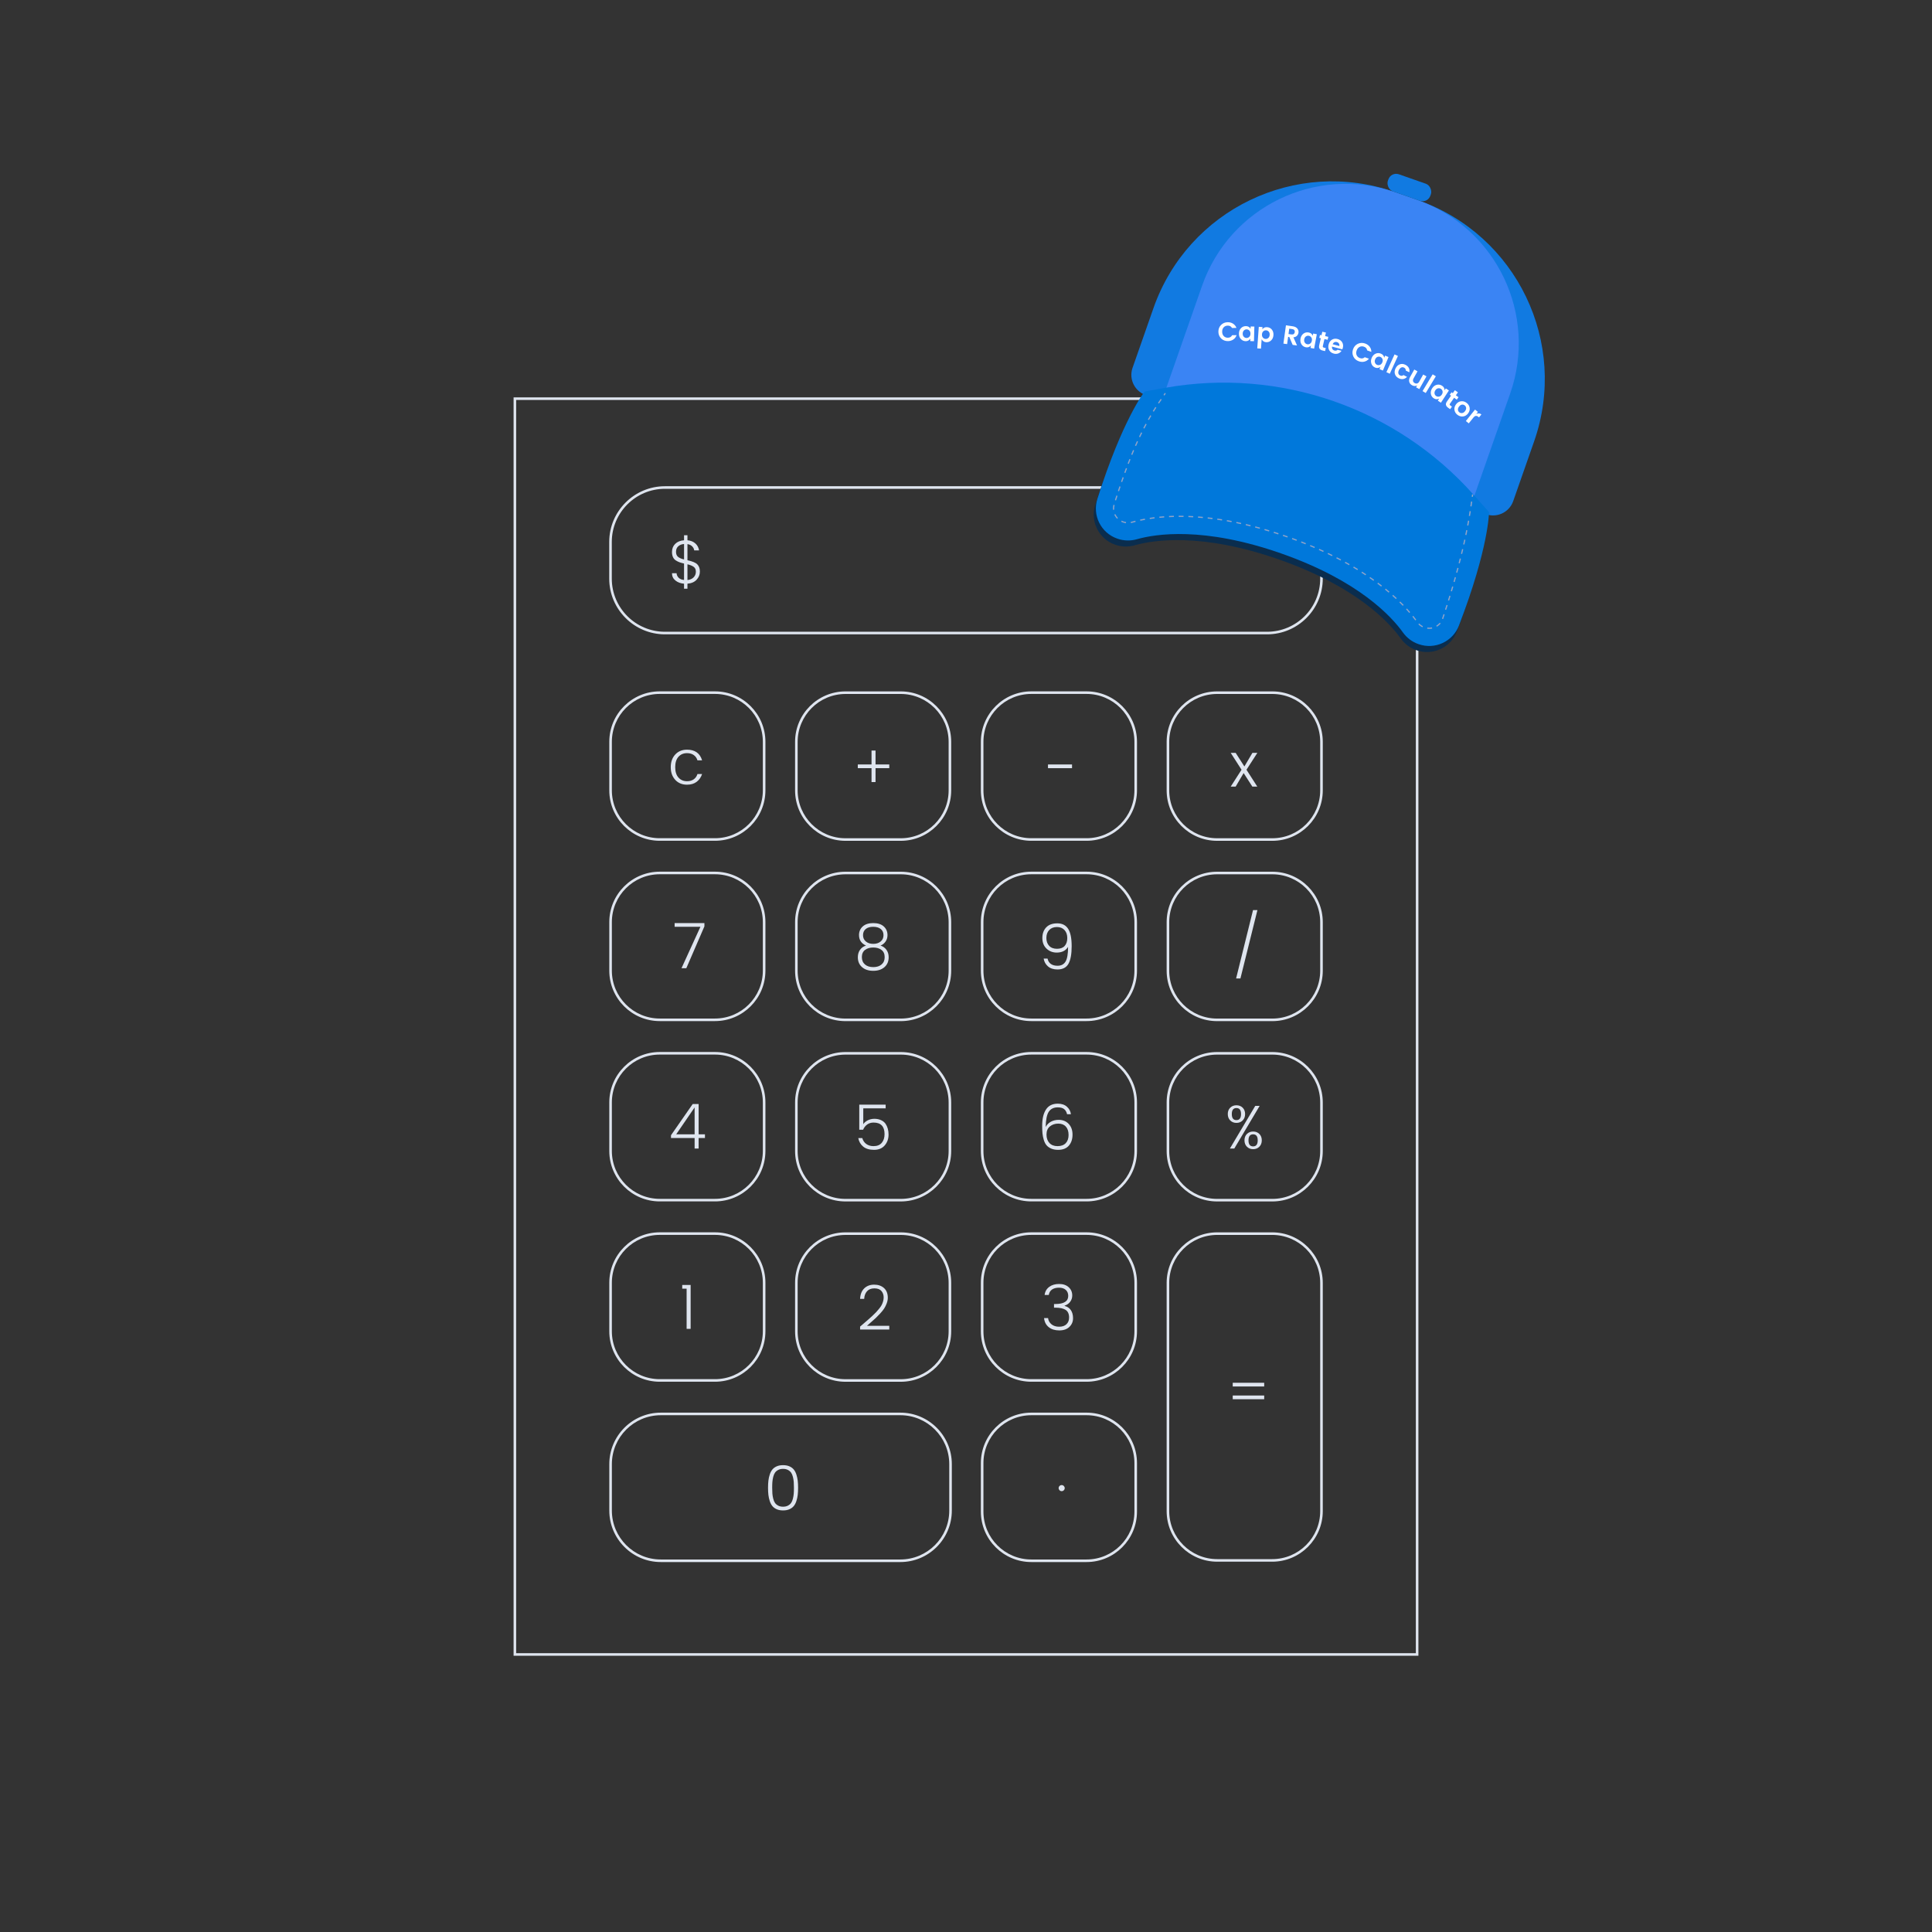 <?xml version="1.0" encoding="UTF-8"?><svg id="Layer_1" xmlns="http://www.w3.org/2000/svg" viewBox="0 0 1500 1500"><rect x="0" y="0" width="1500" height="1500" fill="#333333" stroke="none"/><defs><style>.cls-1{fill:#0078db;}.cls-2{fill:#fff;}.cls-3{fill:#90a4c8;}.cls-4{fill:#dfe5ef;}.cls-5{fill:#117ae1;}.cls-6{fill:#0a2d4e;}.cls-7{fill:#3a84f4;}</style></defs><g><path class="cls-4" d="M555.1,652.78h-42.88c-21.6,0-39.17-17.57-39.17-39.17v-37.67c0-21.6,17.57-39.17,39.17-39.17h42.88c21.6,0,39.17,17.57,39.17,39.17v37.67c0,21.6-17.57,39.17-39.17,39.17Zm-42.88-114.01c-20.5,0-37.17,16.67-37.17,37.17v37.67c0,20.5,16.67,37.17,37.17,37.17h42.88c20.5,0,37.17-16.67,37.17-37.17v-37.67c0-20.5-16.67-37.17-37.17-37.17h-42.88Z"/><path class="cls-4" d="M699.34,652.81h-42.88c-21.6,0-39.17-17.57-39.17-39.17v-37.67c0-21.6,17.57-39.17,39.17-39.17h42.88c21.6,0,39.17,17.57,39.17,39.17v37.67c0,21.6-17.57,39.17-39.17,39.17Zm-42.88-114.01c-20.5,0-37.17,16.67-37.17,37.17v37.67c0,20.5,16.67,37.17,37.17,37.17h42.88c20.5,0,37.17-16.67,37.17-37.17v-37.67c0-20.5-16.67-37.17-37.17-37.17h-42.88Z"/><path class="cls-4" d="M843.59,652.78h-42.88c-21.6,0-39.17-17.57-39.17-39.17v-37.67c0-21.6,17.57-39.17,39.17-39.17h42.88c21.6,0,39.17,17.57,39.17,39.17v37.67c0,21.6-17.57,39.17-39.17,39.17Zm-42.88-114.01c-20.5,0-37.17,16.67-37.17,37.17v37.67c0,20.5,16.67,37.17,37.17,37.17h42.88c20.5,0,37.17-16.67,37.17-37.17v-37.67c0-20.5-16.67-37.17-37.17-37.17h-42.88Z"/><path class="cls-4" d="M987.83,652.81h-42.88c-21.6,0-39.17-17.57-39.17-39.17v-37.67c0-21.6,17.57-39.17,39.17-39.17h42.88c21.6,0,39.17,17.57,39.17,39.17v37.67c0,21.6-17.57,39.17-39.17,39.17Zm-42.88-114.01c-20.5,0-37.17,16.67-37.17,37.17v37.67c0,20.5,16.67,37.17,37.17,37.17h42.88c20.5,0,37.17-16.67,37.17-37.17v-37.67c0-20.5-16.67-37.17-37.17-37.17h-42.88Z"/><path class="cls-4" d="M1101.25,1285.5H398.75V308.5h702.5v977Zm-700.5-2h698.5V310.5H400.75v973Z"/><path class="cls-4" d="M983.74,492.5h-467.48c-23.85,0-43.26-19.41-43.26-43.26v-28.48c0-23.85,19.41-43.26,43.26-43.26h467.48c23.85,0,43.26,19.41,43.26,43.26v28.48c0,23.85-19.41,43.26-43.26,43.26Zm-467.48-113c-22.75,0-41.26,18.51-41.26,41.26v28.48c0,22.75,18.51,41.26,41.26,41.26h467.48c22.75,0,41.26-18.51,41.26-41.26v-28.48c0-22.75-18.51-41.26-41.26-41.26h-467.48Z"/><path class="cls-4" d="M524.27,605.46c-2.34-2.5-3.5-5.78-3.5-9.84s1.17-7.34,3.5-9.84c2.34-2.5,5.38-3.74,9.12-3.74,6.14,0,10.05,2.75,11.71,8.26h-3.6c-.54-1.76-1.51-3.13-2.9-4.1-1.39-.98-3.13-1.46-5.21-1.46-2.72,0-4.93,.94-6.62,2.81s-2.54,4.56-2.54,8.06,.85,6.2,2.54,8.09c1.7,1.89,3.9,2.83,6.62,2.83,2.08,0,3.82-.49,5.21-1.46,1.39-.98,2.36-2.34,2.9-4.1h3.6c-.83,2.5-2.22,4.5-4.18,6-1.95,1.5-4.46,2.26-7.54,2.26-3.74,0-6.78-1.25-9.12-3.74Z"/><path class="cls-4" d="M543.38,443.77c0,2.37-.83,4.46-2.5,6.29-1.66,1.82-4.05,2.86-7.15,3.12v3.89h-2.64v-3.89c-2.72-.22-4.96-1.06-6.72-2.5s-2.64-3.31-2.64-5.62h3.55c.13,1.38,.66,2.54,1.61,3.5,.94,.96,2.34,1.54,4.2,1.73v-12.77c-1.44-.32-2.61-.64-3.5-.96-.9-.32-1.86-.8-2.88-1.44-1.99-1.31-2.98-3.5-2.98-6.58,0-2.53,.82-4.62,2.47-6.26,1.65-1.65,3.94-2.58,6.89-2.81v-3.89h2.64v3.89c2.53,.22,4.58,1.04,6.14,2.45,1.57,1.41,2.53,3.22,2.88,5.42h-3.79c-.1-1.12-.6-2.15-1.51-3.1-.91-.94-2.15-1.54-3.72-1.8v12.53c3.87,.83,6.43,1.9,7.68,3.22,1.31,1.34,1.97,3.2,1.97,5.57Zm-16.82-19.61c-1.14,1.04-1.7,2.46-1.7,4.25s.54,3.11,1.61,3.96c1.07,.85,2.62,1.51,4.63,1.99v-12c-1.89,.16-3.4,.76-4.54,1.8Zm11.98,24.07c1.15-1.18,1.73-2.63,1.73-4.34s-.56-2.98-1.68-3.79-2.74-1.48-4.85-1.99v12.24c2.05-.22,3.65-.93,4.8-2.11Z"/><path class="cls-4" d="M690.43,593.52v2.88h-10.66v10.8h-3.12v-10.8h-10.66v-2.88h10.66v-10.8h3.12v10.8h10.66Z"/><path class="cls-4" d="M813.65,596.41v-2.88h18.67v2.88h-18.67Z"/><path class="cls-4" d="M555.1,792.78h-42.88c-21.6,0-39.17-17.57-39.17-39.17v-37.67c0-21.6,17.57-39.17,39.17-39.17h42.88c21.6,0,39.17,17.57,39.17,39.17v37.67c0,21.6-17.57,39.17-39.17,39.17Zm-42.88-114.01c-20.5,0-37.17,16.67-37.17,37.17v37.67c0,20.5,16.67,37.17,37.17,37.17h42.88c20.5,0,37.17-16.67,37.17-37.17v-37.67c0-20.5-16.67-37.17-37.17-37.17h-42.88Z"/><path class="cls-4" d="M699.34,792.81h-42.88c-21.6,0-39.17-17.57-39.17-39.17v-37.67c0-21.6,17.57-39.17,39.17-39.17h42.88c21.6,0,39.17,17.57,39.17,39.17v37.67c0,21.6-17.57,39.17-39.17,39.17Zm-42.88-114.01c-20.5,0-37.17,16.67-37.17,37.17v37.67c0,20.5,16.67,37.17,37.17,37.17h42.88c20.5,0,37.17-16.67,37.17-37.17v-37.67c0-20.5-16.67-37.17-37.17-37.17h-42.88Z"/><path class="cls-4" d="M843.59,792.78h-42.88c-21.6,0-39.17-17.57-39.17-39.17v-37.67c0-21.6,17.57-39.17,39.17-39.17h42.88c21.6,0,39.17,17.57,39.17,39.17v37.67c0,21.6-17.57,39.17-39.17,39.17Zm-42.88-114.01c-20.5,0-37.17,16.67-37.17,37.17v37.67c0,20.5,16.67,37.17,37.17,37.17h42.88c20.5,0,37.17-16.67,37.17-37.17v-37.67c0-20.5-16.67-37.17-37.17-37.17h-42.88Z"/><path class="cls-4" d="M987.83,792.81h-42.88c-21.6,0-39.17-17.57-39.17-39.17v-37.67c0-21.6,17.57-39.17,39.17-39.17h42.88c21.6,0,39.17,17.57,39.17,39.17v37.67c0,21.6-17.57,39.17-39.17,39.17Zm-42.88-114.01c-20.5,0-37.17,16.67-37.17,37.17v37.67c0,20.5,16.67,37.17,37.17,37.17h42.88c20.5,0,37.17-16.67,37.17-37.17v-37.67c0-20.5-16.67-37.17-37.17-37.17h-42.88Z"/><path class="cls-4" d="M523.77,716.69h23.14v2.54l-14.06,32.5h-3.74l14.69-32.16h-20.02v-2.88Z"/><path class="cls-4" d="M959.7,759.69l13.15-53.09h3.41l-13.2,53.09h-3.36Z"/><path class="cls-4" d="M666.93,726.04c0-2.75,.96-5,2.88-6.74,1.92-1.74,4.65-2.62,8.18-2.62s6.26,.87,8.18,2.62c1.92,1.74,2.88,3.99,2.88,6.74,0,1.89-.5,3.55-1.51,4.99-1.01,1.44-2.31,2.48-3.91,3.12,1.89,.58,3.42,1.66,4.58,3.26,1.17,1.6,1.75,3.54,1.75,5.81,0,3.2-1.09,5.75-3.26,7.66-2.18,1.9-5.08,2.86-8.71,2.86s-6.54-.95-8.71-2.86c-2.18-1.9-3.26-4.46-3.26-7.66,0-2.3,.58-4.25,1.73-5.83,1.15-1.58,2.69-2.66,4.61-3.24-3.62-1.66-5.42-4.37-5.42-8.11Zm19.92,17.02c0-2.45-.82-4.3-2.47-5.54-1.65-1.25-3.78-1.87-6.38-1.87s-4.74,.62-6.38,1.87-2.47,3.1-2.47,5.54,.8,4.36,2.4,5.74c1.6,1.38,3.75,2.06,6.46,2.06s4.86-.69,6.46-2.06c1.6-1.38,2.4-3.29,2.4-5.74Zm-3.02-21.77c-1.41-1.15-3.36-1.73-5.86-1.73s-4.44,.58-5.83,1.73-2.09,2.74-2.09,4.78,.74,3.66,2.21,4.9c1.47,1.23,3.38,1.85,5.74,1.85s4.26-.62,5.74-1.85c1.47-1.23,2.21-2.86,2.21-4.9s-.7-3.62-2.11-4.78Z"/><path class="cls-4" d="M821.14,749.8c2.78,0,4.83-1.08,6.14-3.24s1.97-5.96,1.97-11.4c-1.82,2.94-4.77,4.42-8.83,4.42-3.1,0-5.74-1.02-7.9-3.07-2.16-2.05-3.24-4.78-3.24-8.21s.99-6.18,2.98-8.28c1.98-2.1,4.86-3.14,8.64-3.14s6.58,1.42,8.4,4.25,2.74,7.32,2.74,13.46-.82,10.7-2.47,13.66c-1.65,2.96-4.5,4.44-8.57,4.44-3.07,0-5.53-.8-7.37-2.4-1.84-1.6-2.95-3.62-3.34-6.05h3.02c.83,3.71,3.44,5.57,7.82,5.57Zm-8.74-21.6c0,2.56,.72,4.61,2.16,6.14,1.44,1.54,3.47,2.3,6.1,2.3s4.61-.74,5.95-2.23c1.34-1.49,2.02-3.53,2.02-6.12s-.72-4.66-2.16-6.22c-1.44-1.55-3.41-2.33-5.9-2.33s-4.48,.77-5.95,2.3c-1.47,1.54-2.21,3.58-2.21,6.14Z"/><path class="cls-4" d="M555.1,932.78h-42.88c-21.6,0-39.17-17.57-39.17-39.17v-37.67c0-21.6,17.57-39.17,39.17-39.17h42.88c21.6,0,39.17,17.57,39.17,39.17v37.67c0,21.6-17.57,39.17-39.17,39.17Zm-42.88-114.01c-20.5,0-37.17,16.67-37.17,37.17v37.67c0,20.5,16.67,37.17,37.17,37.17h42.88c20.5,0,37.17-16.67,37.17-37.17v-37.67c0-20.5-16.67-37.17-37.17-37.17h-42.88Z"/><path class="cls-4" d="M699.34,932.81h-42.88c-21.6,0-39.17-17.57-39.17-39.17v-37.67c0-21.6,17.57-39.17,39.17-39.17h42.88c21.6,0,39.17,17.57,39.17,39.17v37.67c0,21.6-17.57,39.17-39.17,39.17Zm-42.88-114.01c-20.5,0-37.17,16.67-37.17,37.17v37.67c0,20.5,16.67,37.17,37.17,37.17h42.88c20.5,0,37.17-16.67,37.17-37.17v-37.67c0-20.5-16.67-37.17-37.17-37.17h-42.88Z"/><path class="cls-4" d="M843.59,932.78h-42.88c-21.6,0-39.17-17.57-39.17-39.17v-37.67c0-21.6,17.57-39.17,39.17-39.17h42.88c21.6,0,39.17,17.57,39.17,39.17v37.67c0,21.6-17.57,39.17-39.17,39.17Zm-42.88-114.01c-20.5,0-37.17,16.67-37.17,37.17v37.67c0,20.5,16.67,37.17,37.17,37.17h42.88c20.5,0,37.17-16.67,37.17-37.17v-37.67c0-20.5-16.67-37.17-37.17-37.17h-42.88Z"/><path class="cls-4" d="M987.83,932.81h-42.88c-21.6,0-39.17-17.57-39.17-39.17v-37.67c0-21.6,17.57-39.17,39.17-39.17h42.88c21.6,0,39.17,17.57,39.17,39.17v37.67c0,21.6-17.57,39.17-39.17,39.17Zm-42.88-114.01c-20.5,0-37.17,16.67-37.17,37.17v37.67c0,20.5,16.67,37.17,37.17,37.17h42.88c20.5,0,37.17-16.67,37.17-37.17v-37.67c0-20.5-16.67-37.17-37.17-37.17h-42.88Z"/><path class="cls-4" d="M539.3,891.72v-8.16h-18.34v-2.16l16.85-24.24h4.61v23.52h4.9v2.88h-4.9v8.16h-3.12Zm0-11.04v-20.88l-14.3,20.88h14.3Z"/><path class="cls-4" d="M955.15,869.91c-1.26-1.26-1.9-2.92-1.9-4.97s.63-3.7,1.9-4.94c1.26-1.25,2.87-1.87,4.82-1.87s3.56,.62,4.82,1.87c1.26,1.25,1.9,2.9,1.9,4.94s-.63,3.7-1.9,4.97-2.87,1.9-4.82,1.9-3.56-.63-4.82-1.9Zm-.26,21.82l19.68-33.12h3.41l-19.68,33.12h-3.41Zm8.64-26.76c0-3.12-1.19-4.68-3.58-4.68s-3.58,1.56-3.58,4.68,1.19,4.68,3.58,4.68,3.58-1.56,3.58-4.68Zm4.58,25.34c-1.26-1.26-1.9-2.92-1.9-4.97s.63-3.7,1.9-4.95c1.26-1.25,2.87-1.87,4.82-1.87s3.56,.62,4.82,1.87c1.26,1.25,1.9,2.9,1.9,4.95s-.63,3.7-1.9,4.97c-1.26,1.27-2.87,1.9-4.82,1.9s-3.56-.63-4.82-1.9Zm8.38-4.94c0-3.12-1.19-4.68-3.58-4.68s-3.58,1.56-3.58,4.68,1.19,4.68,3.58,4.68,3.58-1.56,3.58-4.68Z"/><path class="cls-4" d="M667.12,857.64h20.5v2.88h-17.38v12.29c.74-1.18,1.89-2.18,3.46-2.98,1.57-.8,3.3-1.2,5.18-1.2s3.59,.34,5.11,1.03,2.7,1.62,3.53,2.81c1.57,2.3,2.35,5.11,2.35,8.4s-.98,6.1-2.95,8.4c-1.97,2.3-4.74,3.46-8.3,3.46s-6.37-.82-8.4-2.47c-2.03-1.65-3.32-3.86-3.86-6.65h3.12c.54,1.95,1.58,3.48,3.1,4.58,1.52,1.1,3.4,1.66,5.64,1.66,2.82,0,4.94-.86,6.38-2.57,1.44-1.71,2.16-3.96,2.16-6.74,0-5.98-2.85-8.98-8.54-8.98-1.89,0-3.53,.5-4.92,1.49-1.39,.99-2.46,2.35-3.19,4.08h-2.98v-19.49Z"/><path class="cls-4" d="M821.28,859.75c-3.17,0-5.5,1.14-7.01,3.41s-2.3,6.22-2.4,11.86c.86-1.73,2.18-3.09,3.96-4.08,1.78-.99,3.82-1.49,6.12-1.49,3.2,0,5.79,1.05,7.78,3.14,1.98,2.1,2.98,4.88,2.98,8.35s-.94,6.3-2.83,8.5c-1.89,2.19-4.67,3.29-8.35,3.29-2.11,0-3.93-.34-5.45-1.01s-2.72-1.54-3.6-2.59c-.88-1.06-1.58-2.43-2.09-4.13-.51-1.7-.85-3.38-1.01-5.04-.16-1.66-.24-3.63-.24-5.9,0-5.38,.98-9.58,2.95-12.62,1.97-3.04,5.03-4.56,9.19-4.56,2.94,0,5.3,.79,7.08,2.38,1.78,1.58,2.81,3.53,3.1,5.83h-2.98c-.45-1.86-1.24-3.21-2.38-4.06s-2.74-1.27-4.82-1.27Zm8.35,21.38c0-2.74-.7-4.88-2.09-6.43-1.39-1.55-3.36-2.33-5.9-2.33s-4.7,.72-6.48,2.16c-1.78,1.44-2.66,3.54-2.66,6.29s.74,4.94,2.23,6.58c1.49,1.63,3.61,2.45,6.36,2.45s4.86-.77,6.34-2.3c1.47-1.54,2.21-3.67,2.21-6.41Z"/><path class="cls-4" d="M555.1,1072.78h-42.88c-21.6,0-39.17-17.57-39.17-39.17v-37.67c0-21.6,17.57-39.17,39.17-39.17h42.88c21.6,0,39.17,17.57,39.17,39.17v37.67c0,21.6-17.57,39.17-39.17,39.17Zm-42.88-114.01c-20.5,0-37.17,16.67-37.17,37.17v37.67c0,20.5,16.67,37.17,37.17,37.17h42.88c20.5,0,37.17-16.67,37.17-37.17v-37.67c0-20.5-16.67-37.17-37.17-37.17h-42.88Z"/><path class="cls-4" d="M699.34,1072.81h-42.88c-21.6,0-39.17-17.57-39.17-39.17v-37.67c0-21.6,17.57-39.17,39.17-39.17h42.88c21.6,0,39.17,17.57,39.17,39.17v37.67c0,21.6-17.57,39.17-39.17,39.17Zm-42.88-114.01c-20.5,0-37.17,16.67-37.17,37.17v37.67c0,20.5,16.67,37.17,37.17,37.17h42.88c20.5,0,37.17-16.67,37.17-37.17v-37.67c0-20.5-16.67-37.17-37.17-37.17h-42.88Z"/><path class="cls-4" d="M843.59,1072.78h-42.88c-21.6,0-39.17-17.57-39.17-39.17v-37.67c0-21.6,17.57-39.17,39.17-39.17h42.88c21.6,0,39.17,17.57,39.17,39.17v37.67c0,21.6-17.57,39.17-39.17,39.17Zm-42.88-114.01c-20.5,0-37.17,16.67-37.17,37.17v37.67c0,20.5,16.67,37.17,37.17,37.17h42.88c20.5,0,37.17-16.67,37.17-37.17v-37.67c0-20.5-16.67-37.17-37.17-37.17h-42.88Z"/><path class="cls-4" d="M533.09,1031.72v-31.2h-3.41v-2.88h6.53v34.08h-3.12Z"/><path class="cls-4" d="M667.78,1032.25v-2.3c.74-.64,1.83-1.58,3.29-2.83s2.57-2.21,3.34-2.88c.77-.67,1.77-1.58,3-2.71,1.23-1.14,2.19-2.08,2.88-2.83s1.46-1.65,2.3-2.69c.85-1.04,1.5-1.98,1.94-2.81,1.02-2.02,1.54-3.99,1.54-5.93s-.58-3.58-1.73-4.95c-1.15-1.36-2.98-2.04-5.47-2.04s-4.41,.75-5.74,2.26c-1.33,1.5-2.06,3.47-2.18,5.9h-3.17c.16-3.52,1.23-6.24,3.22-8.16s4.55-2.88,7.7-2.88,5.7,.89,7.66,2.66c1.95,1.78,2.93,4.28,2.93,7.51,0,1.41-.29,2.87-.86,4.39-.58,1.52-1.23,2.85-1.97,3.98-.74,1.14-1.79,2.45-3.17,3.94s-2.49,2.62-3.34,3.41c-.85,.79-2.09,1.89-3.72,3.31s-2.67,2.34-3.12,2.76h17.33v2.88h-22.66Z"/><path class="cls-4" d="M814.58,999.15c2.05-1.52,4.62-2.28,7.73-2.28s5.58,.84,7.42,2.52c1.84,1.68,2.76,3.82,2.76,6.41,0,1.82-.54,3.46-1.61,4.9-1.07,1.44-2.5,2.43-4.3,2.98v.24c2.05,.51,3.65,1.58,4.8,3.22,1.15,1.63,1.73,3.76,1.73,6.38s-.94,4.85-2.83,6.67c-1.89,1.82-4.5,2.74-7.85,2.74s-6.07-.84-8.18-2.52c-2.11-1.68-3.33-4.02-3.65-7.03h3.12c.22,1.92,1.1,3.51,2.62,4.78,1.52,1.27,3.52,1.9,6,1.9s4.38-.66,5.71-1.97c1.33-1.31,1.99-3.02,1.99-5.14,0-2.79-.89-4.76-2.66-5.93-1.78-1.17-4.44-1.75-7.99-1.75h-1.06v-2.83h1.1c6.62-.03,9.94-2.13,9.94-6.29,0-1.95-.62-3.5-1.87-4.66-1.25-1.15-3.02-1.73-5.3-1.73s-4.11,.49-5.47,1.46c-1.36,.98-2.18,2.38-2.47,4.2h-3.22c.32-2.66,1.5-4.74,3.55-6.26Z"/><path class="cls-4" d="M843.59,1212.78h-42.88c-21.6,0-39.17-17.57-39.17-39.17v-37.67c0-21.6,17.57-39.17,39.17-39.17h42.88c21.6,0,39.17,17.57,39.17,39.17v37.67c0,21.6-17.57,39.17-39.17,39.17Zm-42.88-114.01c-20.5,0-37.17,16.67-37.17,37.17v37.67c0,20.5,16.67,37.17,37.17,37.17h42.88c20.5,0,37.17-16.67,37.17-37.17v-37.67c0-20.5-16.67-37.17-37.17-37.17h-42.88Z"/><path class="cls-4" d="M957.09,1076.46v-2.88h24.43v2.88h-24.43Zm0,9.89v-2.88h24.43v2.88h-24.43Z"/><path class="cls-4" d="M603.05,1138.45c1.39-.61,3.03-.91,4.92-.91s3.53,.3,4.92,.91c1.39,.61,2.51,1.42,3.36,2.45,.85,1.03,1.53,2.31,2.04,3.87,.51,1.55,.86,3.14,1.06,4.78,.19,1.63,.29,3.49,.29,5.57s-.1,3.94-.29,5.57c-.19,1.63-.54,3.22-1.06,4.78-.51,1.55-1.19,2.84-2.04,3.86-.85,1.03-1.97,1.84-3.36,2.45s-3.03,.91-4.92,.91-3.53-.3-4.92-.91c-1.39-.61-2.51-1.42-3.36-2.45-.85-1.02-1.53-2.31-2.04-3.86-.51-1.55-.86-3.14-1.06-4.78-.19-1.63-.29-3.49-.29-5.57s.1-3.94,.29-5.57c.19-1.63,.54-3.22,1.06-4.78,.51-1.55,1.19-2.84,2.04-3.87,.85-1.02,1.97-1.84,3.36-2.45Zm8.71,2.81c-1.06-.56-2.32-.84-3.79-.84s-2.74,.28-3.79,.84c-1.06,.56-1.88,1.26-2.47,2.11-.59,.85-1.06,1.95-1.39,3.31-.34,1.36-.55,2.67-.65,3.94-.1,1.26-.14,2.76-.14,4.49s.05,3.22,.14,4.49c.1,1.26,.31,2.58,.65,3.94,.34,1.36,.8,2.46,1.39,3.31,.59,.85,1.42,1.55,2.47,2.11,1.06,.56,2.32,.84,3.79,.84s2.74-.28,3.79-.84c1.06-.56,1.88-1.26,2.47-2.11,.59-.85,1.06-1.95,1.39-3.31,.34-1.36,.55-2.67,.65-3.94s.14-2.76,.14-4.49-.05-3.22-.14-4.49c-.1-1.26-.31-2.58-.65-3.94-.34-1.36-.8-2.46-1.39-3.31-.59-.85-1.42-1.55-2.47-2.11Z"/><path class="cls-4" d="M825.94,1157.03c-.46,.46-1.02,.7-1.66,.7s-1.19-.23-1.66-.7c-.46-.46-.7-1.02-.7-1.66s.23-1.19,.7-1.66,1.02-.7,1.66-.7,1.19,.23,1.66,.7c.46,.46,.7,1.02,.7,1.66s-.23,1.19-.7,1.66Z"/><path class="cls-4" d="M976.21,584.52l-8.45,13.1,8.4,13.1h-3.84l-6.77-10.51-6.19,10.51h-3.84l8.4-13.1-8.4-13.1h3.84l6.77,10.56,6.24-10.56h3.84Z"/><path class="cls-4" d="M987.73,1212.5h-42.68c-21.65,0-39.27-17.62-39.27-39.27v-177.17c0-21.65,17.62-39.27,39.27-39.27h42.68c21.65,0,39.27,17.62,39.27,39.27v177.17c0,21.65-17.62,39.27-39.27,39.27Zm-42.68-253.71c-20.55,0-37.27,16.72-37.27,37.27v177.17c0,20.55,16.72,37.27,37.27,37.27h42.68c20.55,0,37.27-16.72,37.27-37.27v-177.17c0-20.55-16.72-37.27-37.27-37.27h-42.68Z"/><path class="cls-4" d="M699.01,1212.78h-185.96c-22.05,0-39.99-17.94-39.99-39.99v-36.03c0-22.05,17.94-39.99,39.99-39.99h185.96c22.05,0,39.99,17.94,39.99,39.99v36.03c0,22.05-17.94,39.99-39.99,39.99Zm-185.96-114.01c-20.95,0-37.99,17.04-37.99,37.99v36.03c0,20.95,17.04,37.99,37.99,37.99h185.96c20.95,0,37.99-17.04,37.99-37.99v-36.03c0-20.95-17.04-37.99-37.99-37.99h-185.96Z"/></g><g><path class="cls-6" d="M1138.06,471.23l-.02,.05h0c-2.05,5.97-4.37,12.33-6.97,19.1-4.8,12.48-18.65,18.88-31.26,14.47l-.24-.08c-4.84-1.7-9.02-4.87-12.01-9.04-8.74-12.24-34.14-40.18-94.48-61.32-60.35-21.14-97.63-15.15-112.09-11.04-4.93,1.4-10.18,1.27-15.02-.42l-.24-.08c-12.62-4.42-19.44-18.07-15.4-30.81,2.19-6.92,4.35-13.33,6.46-19.27h0s.01-.05,.02-.07l281.27,98.51Z"/><path class="cls-5" d="M1028.73,332.83c60.37,21.14,83.41,47.54,123.51,65.85,8.9,4.06,19.36-.36,22.6-9.59l16.24-46.37c26.83-76.59-13.52-160.43-90.11-187.26l-18.16-6.36c-76.59-26.83-160.43,13.52-187.26,90.11l-16.24,46.37c-3.23,9.23,2.18,19.22,11.67,21.6,42.79,10.72,77.38,4.51,137.75,25.65Z"/><path class="cls-7" d="M1172.5,305.55l-30.8,87.95h-.03c-34.03-17.89-58.06-41.45-112.93-60.66-54.87-19.22-88.44-15.84-126.22-23.11l30.8-87.95c21.42-61.16,88.16-93.61,149.49-72.68l18.27,6.4c60.96,21.93,92.84,88.91,71.42,150.05Z"/><path class="cls-1" d="M1156.07,397.6s-.02,27.39-23.35,88.08c-4.8,12.48-18.65,18.88-31.26,14.46l-.24-.08c-4.84-1.7-9.02-4.87-12-9.04-8.74-12.24-34.14-40.18-94.48-61.32-60.35-21.14-97.63-15.15-112.09-11.04-4.94,1.4-10.18,1.27-15.02-.42l-.24-.08c-12.62-4.42-19.44-18.07-15.4-30.81,19.63-61.99,36.7-83.4,36.7-83.4l15.99-2.85c88.82-15.82,179.49,15.63,239.44,83.05l11.97,13.46Z"/><g><path class="cls-3" d="M1142.61,385.67c.1-.68,.19-1.3,.27-1.86l.92,.14c-.09,.55-.18,1.17-.27,1.85l-.93-.13Z"/><path class="cls-3" d="M871.99,405.72h0s-.24-.09-.24-.09c-.45-.16-.89-.34-1.31-.55l.42-.84c.39,.19,.79,.36,1.21,.51l.24,.08h0c.64,.23,1.31,.39,1.98,.48l-.13,.93c-.73-.1-1.46-.28-2.16-.53Zm232.34,81.29c-1.17-.58-2.23-1.35-3.15-2.29l.67-.65c.85,.87,1.82,1.58,2.9,2.11l-.41,.84Zm3.72,1.15l.13-.93c1.19,.17,2.4,.13,3.58-.12l.19,.92c-1.29,.27-2.6,.31-3.9,.13Zm-240.76-85.38c-.81-.84-1.48-1.79-2.01-2.85-.06-.13-.12-.25-.18-.38l.85-.39c.05,.12,.11,.23,.17,.35,.48,.97,1.1,1.85,1.84,2.61l-.67,.65Zm10.76,3.35l-.18-.92c.29-.06,.59-.13,.88-.21,.89-.25,1.81-.5,2.73-.73l.23,.91c-.91,.23-1.82,.48-2.71,.73-.32,.09-.64,.17-.95,.23Zm220.79,75.57c-.73-.98-1.5-1.97-2.29-2.96l.73-.59c.8,.99,1.58,1.99,2.31,2.98l-.75,.56Zm16.74,4.91l-.48-.81c1.07-.63,1.99-1.41,2.73-2.31l.72,.6c-.82,.98-1.82,1.83-2.98,2.52Zm-230.22-82.29l-.2-.92c1.21-.26,2.45-.51,3.7-.73l.17,.92c-1.24,.22-2.47,.47-3.67,.73Zm-21.24-8.54c-.11-1.3,0-2.61,.34-3.88l.91,.24c-.31,1.17-.41,2.37-.31,3.57l-.93,.08Zm230.04,80.09c-.8-.93-1.64-1.87-2.49-2.8l.69-.63c.85,.93,1.7,1.88,2.5,2.82l-.71,.61Zm-201.43-72.89l-.14-.93c1.23-.19,2.48-.36,3.74-.51l.11,.93c-1.25,.15-2.49,.32-3.71,.51Zm196.38,67.36c-.85-.88-1.74-1.78-2.64-2.66l.66-.67c.9,.89,1.8,1.79,2.66,2.67l-.67,.65Zm30.44,10.02c.4-1.2,.8-2.39,1.18-3.57l.89,.29c-.39,1.18-.78,2.37-1.18,3.57l-.89-.3Zm-219.38-78.3l-.09-.93c1.23-.12,2.49-.22,3.76-.31l.07,.93c-1.26,.09-2.51,.19-3.73,.31Zm183.59,63.03c-.91-.85-1.84-1.69-2.77-2.52l.62-.7c.94,.83,1.88,1.69,2.79,2.54l-.64,.68Zm-218.17-76.81c.39-1.2,.77-2.39,1.16-3.58l.89,.29c-.39,1.18-.77,2.37-1.16,3.57l-.89-.29Zm42.05,13.25l-.04-.94c1.24-.06,2.51-.1,3.77-.14l.02,.94c-1.25,.03-2.51,.08-3.75,.14Zm170.52,58.59c-.94-.8-1.91-1.6-2.88-2.39l.59-.73c.98,.79,1.95,1.6,2.9,2.41l-.61,.71Zm-163.02-58.77v-.94c1.23,0,2.5,0,3.76,.03l-.02,.94c-1.26-.02-2.52-.03-3.75-.03Zm206.76,71.88c.39-1.21,.77-2.4,1.15-3.58l.89,.28c-.38,1.18-.76,2.37-1.15,3.58l-.89-.29Zm-49.56-17.83c-.98-.76-1.98-1.53-2.98-2.27l.56-.75c1,.75,2.01,1.52,3,2.28l-.57,.74Zm-149.71-53.92l.04-.94c1.24,.05,2.51,.11,3.76,.18l-.05,.93c-1.25-.07-2.51-.13-3.75-.18Zm143.7,49.44c-1-.72-2.04-1.44-3.07-2.15l.53-.77c1.04,.71,2.07,1.44,3.08,2.16l-.54,.76Zm-198.4-69.78c.4-1.2,.8-2.39,1.2-3.57l.89,.3c-.4,1.18-.8,2.36-1.2,3.56l-.89-.3Zm62.19,20.76l.07-.93c1.23,.09,2.49,.2,3.75,.32l-.09,.93c-1.26-.12-2.51-.22-3.74-.31Zm130.03,44.76c-1.03-.68-2.09-1.37-3.15-2.04l.5-.79c1.06,.68,2.12,1.37,3.16,2.05l-.52,.78Zm-122.56-44.07l.1-.93c1.24,.14,2.5,.29,3.74,.45l-.12,.93c-1.24-.16-2.49-.31-3.72-.44Zm116.24,40.04c-1.06-.65-2.14-1.3-3.21-1.94l.48-.81c1.08,.64,2.16,1.29,3.23,1.94l-.49,.8Zm-108.8-39.09l.13-.93c1.24,.18,2.49,.37,3.72,.57l-.15,.92c-1.23-.2-2.48-.39-3.71-.57Zm179.15,62.53c.38-1.21,.75-2.41,1.11-3.59l.9,.27c-.36,1.18-.73,2.38-1.11,3.59l-.89-.28Zm-76.81-27.26c-1.09-.62-2.19-1.24-3.27-1.83l.45-.82c1.09,.6,2.2,1.22,3.29,1.84l-.46,.81Zm-94.93-34.08l.16-.92c1.22,.22,2.47,.44,3.7,.68l-.18,.92c-1.23-.24-2.47-.46-3.69-.68Zm88.36,30.46c-1.1-.58-2.21-1.16-3.33-1.73l.43-.83c1.12,.57,2.24,1.16,3.34,1.74l-.44,.83Zm-80.99-29.05l.19-.92c1.22,.25,2.46,.52,3.68,.79l-.2,.91c-1.22-.27-2.45-.53-3.67-.78Zm74.31,25.63c-1.12-.56-2.26-1.11-3.37-1.64l.4-.84c1.12,.53,2.26,1.09,3.39,1.65l-.41,.84Zm-163.77-57.76c.18-.53,.36-1.05,.55-1.57,.23-.66,.46-1.32,.7-1.98l.88,.31c-.23,.66-.46,1.31-.7,1.98-.18,.52-.37,1.04-.55,1.57l-.88-.31Zm96.78,33.75l.21-.91c1.22,.29,2.45,.59,3.66,.89l-.23,.91c-1.21-.3-2.43-.6-3.65-.88Zm60.21,20.78c-1.13-.52-2.27-1.04-3.42-1.55l.38-.86c1.15,.51,2.3,1.03,3.43,1.55l-.39,.85Zm-52.93-18.96l.24-.91c1.21,.32,2.43,.65,3.63,.98l-.25,.9c-1.2-.33-2.42-.66-3.62-.98Zm46.08,15.91c-1.14-.49-2.3-.98-3.46-1.46l.36-.86c1.16,.48,2.32,.98,3.47,1.47l-.37,.86Zm-38.84-13.91l.26-.9c1.19,.35,2.41,.71,3.61,1.07l-.27,.9c-1.2-.36-2.41-.72-3.6-1.07Zm31.91,11.02c-1.14-.46-2.32-.92-3.49-1.38l.34-.87c1.18,.46,2.35,.92,3.5,1.39l-.35,.87Zm-24.73-8.85l.28-.89c1.18,.37,2.38,.76,3.58,1.15l-.29,.89c-1.2-.39-2.4-.78-3.57-1.15Zm17.73,6.13c-1.15-.43-2.34-.87-3.52-1.3l.32-.88c1.19,.43,2.38,.87,3.53,1.31l-.33,.88Zm-10.6-3.79l.3-.89c1.05,.36,2.11,.72,3.17,1.09l.39,.14-.31,.88-.39-.14c-1.06-.37-2.11-.73-3.16-1.09Zm130.41,42.8c.37-1.22,.72-2.42,1.07-3.6l.9,.26c-.35,1.19-.71,2.39-1.07,3.61l-.9-.27Zm-252.63-91.65l-.88-.32c.43-1.19,.87-2.37,1.3-3.53l.88,.33c-.43,1.16-.87,2.34-1.3,3.52Zm254.74,84.44c.35-1.22,.69-2.43,1.03-3.61l.9,.25c-.33,1.19-.68,2.39-1.03,3.62l-.9-.26Zm-252.12-91.48l-.87-.34c.45-1.18,.91-2.35,1.37-3.51l.87,.34c-.46,1.15-.91,2.32-1.36,3.5Zm254.15,84.25c.34-1.23,.66-2.44,.98-3.62l.9,.24c-.32,1.19-.65,2.4-.98,3.63l-.9-.25Zm-251.39-91.23l-.87-.35c.48-1.18,.97-2.35,1.44-3.48l.86,.36c-.47,1.12-.96,2.29-1.44,3.47Zm253.32,83.97c.32-1.23,.63-2.45,.93-3.64l.91,.23c-.3,1.19-.61,2.41-.93,3.64l-.91-.24Zm-250.4-90.88l-.86-.38c.51-1.17,1.03-2.33,1.54-3.44l.85,.39c-.51,1.11-1.02,2.26-1.53,3.43Zm252.24,83.6c.3-1.24,.59-2.46,.88-3.65l.91,.21c-.28,1.19-.57,2.41-.88,3.66l-.91-.22Zm-249.12-90.43l-.85-.4c.13-.28,.26-.55,.39-.82,.42-.88,.84-1.73,1.25-2.57l.84,.41c-.41,.83-.83,1.68-1.24,2.56-.13,.27-.26,.54-.39,.82Zm250.85,83.12c.28-1.25,.56-2.47,.82-3.66l.91,.2c-.26,1.19-.53,2.42-.82,3.67l-.91-.21Zm-247.52-89.85l-.83-.43c.58-1.13,1.17-2.25,1.75-3.34l.83,.44c-.58,1.08-1.16,2.2-1.74,3.32Zm249.12,82.51c.26-1.26,.51-2.49,.75-3.68l.92,.18c-.24,1.19-.49,2.42-.75,3.69l-.92-.19Zm-245.59-89.13l-.82-.46c.61-1.1,1.24-2.2,1.86-3.27l.81,.47c-.62,1.07-1.25,2.17-1.86,3.26Zm247.06,81.76c.24-1.28,.47-2.51,.68-3.69l.92,.17c-.21,1.19-.44,2.42-.68,3.7l-.92-.17Zm-243.28-88.24l-.8-.49c.66-1.08,1.33-2.15,2-3.2l.79,.5c-.66,1.04-1.33,2.11-1.99,3.18Zm244.6,80.85c.22-1.3,.42-2.53,.6-3.7l.92,.15c-.18,1.17-.39,2.41-.61,3.71l-.92-.16Zm-240.57-87.17l-.78-.52c.83-1.24,1.57-2.31,2.12-3.11l.77,.53c-.55,.79-1.29,1.86-2.12,3.1Zm241.74,79.75c.2-1.35,.38-2.59,.53-3.72l.93,.13c-.16,1.13-.34,2.37-.53,3.72l-.93-.14Z"/><path class="cls-3" d="M904.11,307.11l-.78-.52c.44-.65,.75-1.14,.99-1.55l.81,.47c-.25,.43-.57,.94-1.02,1.61Z"/></g><rect class="cls-5" x="1076.73" y="138.63" width="34.95" height="14.04" rx="6.38" ry="6.38" transform="translate(109.66 -353.51) rotate(19.3)"/><g><path class="cls-2" d="M948.17,262.84c-1.43-1.36-2.17-3.09-2.21-5.22-.04-2.12,.64-3.88,2.03-5.29,1.39-1.41,3.11-2.13,5.17-2.16,1.56-.03,2.95,.35,4.17,1.12,1.22,.77,2.11,1.87,2.65,3.3l-3.47,.06c-.66-1.25-1.77-1.86-3.31-1.83-1.3,.02-2.35,.47-3.15,1.34-.8,.87-1.19,2.01-1.16,3.43,.02,1.42,.45,2.54,1.28,3.39,.83,.84,1.89,1.25,3.19,1.23,1.53-.03,2.61-.68,3.25-1.94l3.47-.06c-.49,1.45-1.34,2.57-2.54,3.38s-2.57,1.23-4.13,1.25c-2.07,.03-3.82-.63-5.25-1.98Z"/><path class="cls-2" d="M963.32,263.15c-.99-1.13-1.46-2.55-1.41-4.26,.04-1.71,.59-3.09,1.63-4.15,1.04-1.06,2.34-1.57,3.9-1.53,1.56,.04,2.73,.72,3.52,2.02l.05-1.76,2.87,.08-.3,11.36-2.87-.08,.05-1.91c-.9,1.36-2.11,2.02-3.64,1.98-1.53-.04-2.79-.63-3.78-1.75Zm6.56-1.57c.62-.58,.94-1.39,.97-2.43s-.25-1.86-.84-2.48c-.59-.61-1.28-.93-2.09-.95-.81-.02-1.52,.25-2.13,.83-.61,.57-.93,1.38-.96,2.41-.03,1.04,.25,1.87,.84,2.49,.58,.62,1.28,.94,2.08,.96,.8,.02,1.51-.26,2.13-.84Z"/><path class="cls-2" d="M980.07,255.68c.9-1.22,2.12-1.78,3.68-1.67,1.56,.11,2.8,.75,3.73,1.9,.93,1.16,1.34,2.59,1.22,4.3-.12,1.71-.72,3.08-1.81,4.1-1.09,1.02-2.4,1.48-3.93,1.37s-2.68-.88-3.42-2.32l-.52,7.31-2.89-.2,1.19-16.74,2.89,.21-.13,1.76Zm4.64,6.71c.63-.56,.99-1.36,1.06-2.4,.07-1.04-.16-1.87-.72-2.5-.55-.63-1.23-.97-2.04-1.03s-1.53,.19-2.16,.74c-.64,.55-.99,1.34-1.06,2.38-.07,1.04,.17,1.87,.71,2.51,.55,.64,1.23,.98,2.04,1.04,.81,.06,1.53-.19,2.16-.75Z"/><path class="cls-2" d="M1000.09,261.52l-.78,5.65-2.87-.39,1.96-14.19,5.22,.72c1.64,.23,2.85,.81,3.62,1.75,.78,.94,1.08,2.02,.91,3.22-.12,.89-.51,1.69-1.16,2.39-.65,.7-1.57,1.11-2.78,1.23l2.81,6.33-3.39-.47-2.62-6.12-.93-.13Zm.87-6.34l-.57,4.15,2.36,.33c.72,.1,1.29-.01,1.72-.33,.43-.32,.69-.8,.78-1.44,.09-.64-.03-1.17-.36-1.59-.33-.42-.85-.69-1.57-.79l-2.36-.32Z"/><path class="cls-2" d="M1010.46,267.31c-.8-1.27-1.04-2.75-.73-4.43,.32-1.68,1.07-2.96,2.26-3.85,1.2-.88,2.56-1.18,4.09-.89,1.53,.29,2.59,1.14,3.15,2.55l.32-1.73,2.82,.53-2.09,11.18-2.82-.53,.35-1.88c-1.1,1.2-2.4,1.66-3.91,1.38s-2.66-1.06-3.46-2.33Zm6.72-.52c.7-.47,1.15-1.22,1.34-2.24,.19-1.02,.05-1.88-.44-2.58s-1.12-1.12-1.91-1.27c-.79-.15-1.54,.01-2.23,.48-.69,.47-1.14,1.21-1.33,2.24-.19,1.02-.05,1.88,.44,2.58,.48,.7,1.11,1.13,1.9,1.28,.79,.15,1.53-.02,2.23-.49Z"/><path class="cls-2" d="M1027.99,269.93l1.34,.31-.54,2.36-1.78-.41c-1.13-.26-1.95-.72-2.44-1.38-.49-.66-.61-1.59-.33-2.79l1.24-5.42-1.18-.27,.52-2.3,1.18,.27,.63-2.74,2.82,.64-.63,2.74,2.48,.57-.53,2.3-2.48-.57-1.24,5.42c-.08,.36-.05,.64,.08,.83,.14,.19,.42,.34,.85,.44Z"/><path class="cls-2" d="M1035.46,274.49c-1.6-.43-2.76-1.3-3.49-2.6s-.86-2.81-.4-4.52c.46-1.7,1.33-2.93,2.61-3.68s2.73-.91,4.34-.48c1.61,.43,2.79,1.28,3.55,2.56,.76,1.28,.92,2.75,.47,4.41-.1,.38-.22,.73-.37,1.05l-8.01-2.15c-.13,.73-.02,1.38,.33,1.94,.35,.56,.87,.94,1.59,1.13,.96,.26,1.78,.05,2.46-.61l3.01,.81c-.6,.96-1.44,1.65-2.53,2.06-1.09,.41-2.28,.45-3.58,.1Zm4.06-7.79c-.38-.57-.92-.95-1.62-1.14-.7-.19-1.34-.13-1.93,.18-.59,.31-1.02,.82-1.31,1.52l5.19,1.4c.16-.74,.04-1.39-.33-1.96Z"/><path class="cls-2" d="M1050.76,276.81c-.87-1.77-.95-3.65-.25-5.65,.71-2,1.95-3.42,3.75-4.25,1.8-.83,3.66-.91,5.6-.23,1.47,.52,2.65,1.35,3.53,2.5,.88,1.15,1.32,2.49,1.34,4.02l-3.27-1.15c-.19-1.4-1.01-2.36-2.47-2.87-1.23-.43-2.37-.38-3.42,.16s-1.81,1.47-2.28,2.81c-.47,1.34-.46,2.54,.02,3.62,.48,1.08,1.34,1.83,2.56,2.26,1.45,.51,2.69,.28,3.72-.69l3.27,1.15c-.97,1.18-2.15,1.94-3.56,2.28-1.4,.34-2.84,.25-4.31-.27-1.95-.68-3.36-1.91-4.23-3.68Z"/><path class="cls-2" d="M1064.76,282.38c-.52-1.41-.45-2.9,.2-4.48,.66-1.58,1.66-2.68,3.01-3.29,1.35-.62,2.75-.63,4.19-.03,1.44,.6,2.29,1.65,2.56,3.15l.68-1.63,2.65,1.1-4.36,10.5-2.65-1.1,.73-1.76c-1.33,.95-2.7,1.13-4.11,.54s-2.38-1.58-2.9-2.99Zm6.69,.89c.78-.32,1.37-.96,1.77-1.92s.43-1.83,.1-2.61-.86-1.33-1.61-1.63c-.74-.31-1.5-.31-2.28,0-.78,.31-1.36,.95-1.76,1.91-.4,.96-.44,1.83-.11,2.62,.32,.79,.86,1.33,1.6,1.64,.74,.31,1.5,.3,2.29-.02Z"/><path class="cls-2" d="M1076.39,288.96l6.33-13.8,2.63,1.21-6.33,13.8-2.63-1.21Z"/><path class="cls-2" d="M1083.03,290.45c-.46-1.42-.28-2.92,.5-4.5,.79-1.58,1.89-2.61,3.29-3.1,1.41-.49,2.85-.37,4.33,.37,1.24,.62,2.12,1.44,2.65,2.45,.53,1.02,.66,2.14,.4,3.39l-2.79-1.39c.09-1.01-.36-1.76-1.35-2.26-.75-.37-1.47-.39-2.16-.06-.7,.33-1.28,.97-1.75,1.91-.47,.94-.63,1.79-.48,2.55,.15,.76,.6,1.32,1.35,1.69,.98,.49,1.85,.39,2.62-.3l2.79,1.39c-.83,.92-1.81,1.48-2.96,1.68-1.15,.21-2.33,0-3.54-.6-1.48-.74-2.45-1.82-2.9-3.24Z"/><path class="cls-2" d="M1104.97,290.78l2.53,1.41-5.54,9.92-2.53-1.41,.84-1.51c-1.24,.73-2.58,.7-4.01-.1-1.12-.63-1.83-1.51-2.13-2.66-.3-1.15-.08-2.38,.66-3.71l3.25-5.82,2.51,1.4-3.05,5.46c-.43,.78-.57,1.49-.41,2.12,.16,.64,.58,1.15,1.26,1.53,.68,.38,1.34,.47,1.97,.28,.63-.2,1.17-.68,1.6-1.46l3.05-5.46Z"/><path class="cls-2" d="M1104.46,303.64l7.85-13,2.48,1.49-7.85,13-2.48-1.49Z"/><path class="cls-2" d="M1110.92,305.82c-.25-1.48,.08-2.93,1.02-4.37,.93-1.44,2.12-2.33,3.56-2.69,1.44-.36,2.82-.11,4.12,.73,1.31,.85,1.96,2.04,1.94,3.56l.96-1.48,2.41,1.56-6.2,9.53-2.41-1.56,1.04-1.6c-1.48,.69-2.86,.62-4.14-.22-1.29-.83-2.05-1.99-2.31-3.47Zm6.41,2.09c.83-.17,1.53-.69,2.09-1.56,.57-.87,.76-1.72,.58-2.55-.18-.83-.61-1.46-1.29-1.9s-1.43-.58-2.25-.41c-.82,.17-1.51,.69-2.08,1.56-.57,.87-.76,1.72-.59,2.56,.18,.83,.6,1.47,1.27,1.9,.67,.44,1.42,.57,2.25,.4Z"/><path class="cls-2" d="M1126.15,314.91l1.13,.79-1.39,1.98-1.5-1.05c-.95-.67-1.53-1.4-1.74-2.2-.21-.8,.04-1.7,.75-2.71l3.19-4.55-.99-.69,1.36-1.93,.99,.7,1.61-2.3,2.37,1.66-1.61,2.3,2.08,1.46-1.36,1.93-2.08-1.46-3.19,4.55c-.21,.3-.29,.57-.24,.8,.05,.23,.26,.47,.62,.72Z"/><path class="cls-2" d="M1129.24,318.31c-.24-1.53,.17-3,1.22-4.4s2.35-2.19,3.88-2.37c1.54-.18,2.97,.23,4.3,1.23,1.33,1,2.12,2.26,2.38,3.79,.25,1.53-.14,2.99-1.19,4.39-1.05,1.4-2.35,2.19-3.9,2.38-1.55,.19-2.99-.22-4.33-1.22-1.33-1-2.12-2.27-2.36-3.8Zm3.82,1.84c.64,.48,1.38,.66,2.2,.54,.82-.13,1.56-.62,2.21-1.5,.65-.87,.93-1.71,.82-2.53s-.48-1.47-1.14-1.96c-.65-.49-1.38-.67-2.18-.53-.8,.13-1.53,.64-2.19,1.51-.66,.88-.94,1.72-.84,2.52,.09,.81,.47,1.45,1.11,1.94Z"/><path class="cls-2" d="M1147.46,319.81l-1.26,1.57c1.51-.65,2.82-.53,3.96,.38l-1.85,2.31-.56-.45c-.67-.54-1.32-.78-1.93-.71-.61,.06-1.25,.51-1.9,1.33l-3.57,4.45-2.26-1.81,7.1-8.88,2.26,1.81Z"/></g></g></svg>